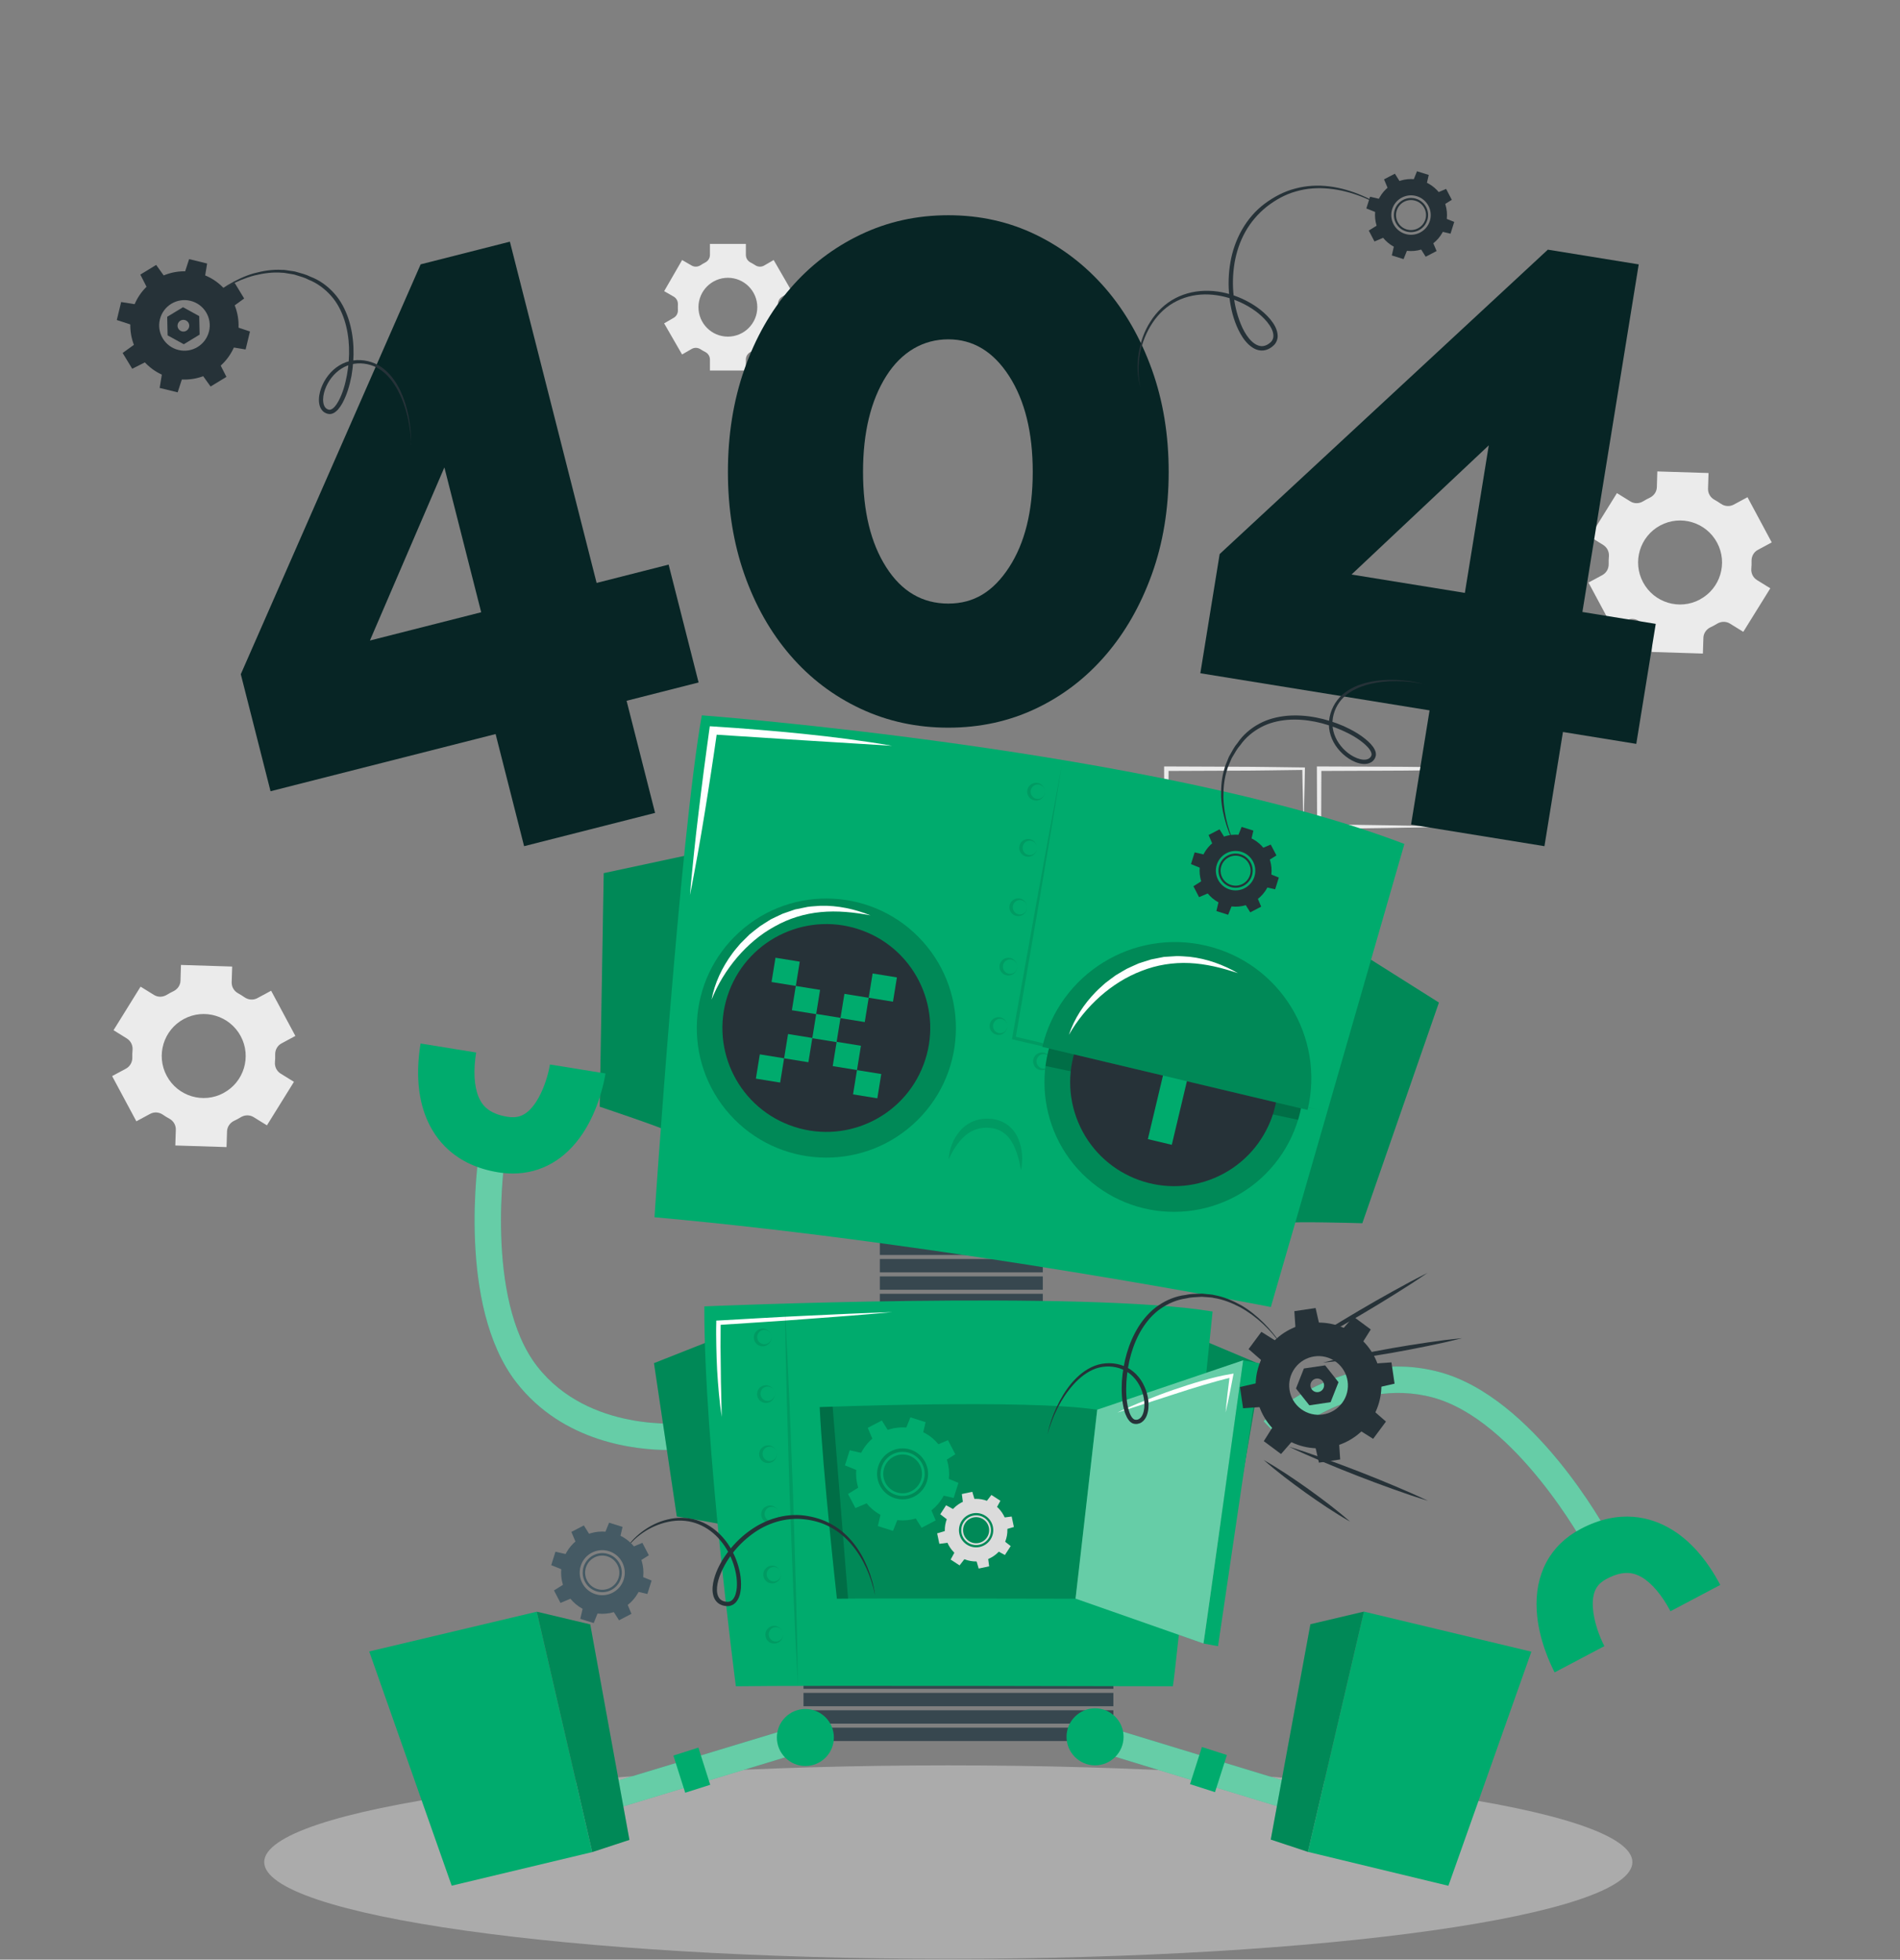 <?xml version="1.0" encoding="UTF-8"?> <svg xmlns="http://www.w3.org/2000/svg" width="414" height="427" viewBox="0 0 414 427" fill="none"><rect x="0" y="0" width="414" height="427" fill="#808080" stroke="none"/><g clip-path="url(#clip0_4294_352)"><path d="M317.321 180.14L302.491 180.42L294.981 180.53C292.471 180.58 289.951 180.57 287.431 180.59H286.991V180.14L286.941 167.51V167.01H287.441L302.391 167.07C307.371 167.07 312.361 167.18 317.341 167.23H317.621V167.5C317.601 169.64 317.531 171.77 317.491 173.88L317.351 180.14H317.321ZM317.321 180.14L317.181 173.76C317.131 171.66 317.071 169.57 317.051 167.5L317.321 167.77C312.341 167.82 307.351 167.93 302.371 167.93L287.421 167.99L287.921 167.49L287.871 180.12L287.421 179.67C289.891 179.69 292.351 179.67 294.821 179.72L302.251 179.83L317.311 180.11L317.321 180.14Z" fill="#EBEBEB"></path><path d="M300.642 196.069L285.812 196.349L278.302 196.459C275.792 196.509 273.272 196.499 270.752 196.519H270.312V196.069L270.262 183.439V182.939H270.762L285.712 182.999C290.692 182.999 295.682 183.109 300.662 183.159H300.942V183.429C300.922 185.569 300.852 187.699 300.812 189.809L300.672 196.069H300.642ZM300.642 196.069L300.502 189.689C300.452 187.589 300.392 185.499 300.372 183.429L300.642 183.699C295.662 183.749 290.672 183.859 285.692 183.859L270.742 183.919L271.242 183.419L271.192 196.049L270.742 195.599C273.212 195.619 275.672 195.599 278.142 195.659L285.572 195.769L300.632 196.049L300.642 196.069Z" fill="#EBEBEB"></path><path d="M284.032 180.14L269.202 180.42L261.692 180.53C259.182 180.58 256.662 180.57 254.142 180.59H253.702V180.14L253.652 167.51V167.01H254.152L269.102 167.07C274.082 167.07 279.072 167.18 284.052 167.23H284.332V167.5C284.312 169.64 284.242 171.77 284.202 173.88L284.062 180.14H284.032ZM284.032 180.14L283.892 173.76C283.842 171.66 283.782 169.57 283.762 167.5L284.032 167.77C279.052 167.82 274.062 167.93 269.082 167.93L254.132 167.99L254.632 167.49L254.582 180.12L254.132 179.67C256.602 179.69 259.062 179.67 261.532 179.72L268.962 179.83L284.022 180.11L284.032 180.14Z" fill="#EBEBEB"></path><path d="M379.851 137.681L385.741 128.191L382.831 126.391C381.981 125.861 381.511 124.891 381.601 123.891C381.651 123.341 381.671 122.781 381.651 122.221C381.631 121.221 382.151 120.281 383.041 119.811L386.051 118.191L380.771 108.341L377.761 109.961C376.881 110.431 375.811 110.351 374.991 109.781C374.531 109.461 374.061 109.171 373.571 108.901C372.691 108.421 372.141 107.501 372.171 106.491L372.281 103.071L361.121 102.721L361.021 106.151C360.991 107.161 360.371 108.031 359.461 108.461C359.211 108.581 358.971 108.701 358.731 108.831C358.491 108.961 358.251 109.101 358.021 109.241C357.161 109.761 356.101 109.791 355.251 109.261L352.321 107.451L346.431 116.941L349.341 118.751C350.191 119.281 350.661 120.251 350.571 121.251C350.521 121.801 350.501 122.361 350.521 122.911C350.541 123.911 350.021 124.841 349.131 125.321L346.121 126.941L351.401 136.791L354.411 135.171C355.291 134.701 356.361 134.781 357.181 135.351C357.641 135.671 358.111 135.961 358.601 136.221C359.481 136.701 360.031 137.621 360.001 138.631L359.891 142.061L371.051 142.411L371.161 138.981C371.191 137.981 371.811 137.111 372.711 136.681C372.961 136.561 373.201 136.441 373.451 136.311C373.691 136.181 373.931 136.041 374.161 135.901C375.021 135.381 376.091 135.351 376.951 135.881L379.861 137.681H379.851ZM370.401 130.631C365.951 133.021 360.411 131.351 358.021 126.891C355.631 122.441 357.301 116.891 361.751 114.501C366.201 112.111 371.751 113.791 374.141 118.241C376.531 122.691 374.851 128.241 370.401 130.621V130.631Z" fill="#EBEBEB"></path><path d="M58.16 245.22L64.05 235.73L61.14 233.93C60.29 233.4 59.82 232.43 59.91 231.43C59.96 230.88 59.98 230.32 59.96 229.76C59.94 228.76 60.46 227.82 61.35 227.35L64.36 225.73L59.08 215.88L56.07 217.5C55.19 217.97 54.12 217.89 53.3 217.32C52.84 217 52.37 216.71 51.88 216.44C51 215.96 50.45 215.04 50.48 214.03L50.59 210.61L39.43 210.26L39.33 213.69C39.3 214.7 38.68 215.57 37.77 216C37.52 216.12 37.28 216.24 37.04 216.37C36.8 216.5 36.56 216.64 36.33 216.78C35.47 217.3 34.41 217.33 33.56 216.8L30.63 214.99L24.74 224.48L27.65 226.29C28.5 226.82 28.97 227.79 28.88 228.79C28.83 229.34 28.81 229.9 28.83 230.45C28.85 231.45 28.33 232.38 27.44 232.86L24.43 234.48L29.71 244.33L32.72 242.71C33.6 242.24 34.67 242.32 35.49 242.89C35.95 243.21 36.42 243.5 36.91 243.76C37.79 244.24 38.34 245.16 38.31 246.17L38.2 249.6L49.36 249.95L49.47 246.52C49.5 245.52 50.12 244.65 51.02 244.22C51.27 244.1 51.51 243.98 51.76 243.85C52 243.72 52.24 243.58 52.47 243.44C53.33 242.92 54.4 242.89 55.26 243.42L58.17 245.22H58.16ZM48.71 238.17C44.26 240.56 38.72 238.89 36.33 234.43C33.94 229.98 35.61 224.43 40.06 222.04C44.51 219.65 50.06 221.33 52.45 225.78C54.84 230.23 53.16 235.78 48.71 238.16V238.17Z" fill="#EBEBEB"></path><path d="M172.491 63.44L168.581 56.66L166.511 57.86C165.901 58.21 165.151 58.18 164.561 57.79C164.231 57.58 163.901 57.38 163.551 57.2C162.921 56.88 162.521 56.25 162.521 55.55V53.15H154.691V55.55C154.691 56.25 154.291 56.88 153.661 57.2C153.311 57.38 152.971 57.57 152.651 57.79C152.061 58.17 151.311 58.21 150.701 57.86L148.631 56.66L144.721 63.44L146.801 64.64C147.411 64.99 147.751 65.66 147.711 66.37C147.711 66.56 147.701 66.75 147.701 66.95C147.701 67.15 147.701 67.33 147.711 67.53C147.751 68.23 147.411 68.9 146.801 69.25L144.711 70.46L148.621 77.24L150.701 76.04C151.311 75.69 152.061 75.72 152.651 76.11C152.971 76.32 153.311 76.52 153.661 76.69C154.291 77.01 154.691 77.64 154.691 78.34V80.74H162.521V78.34C162.521 77.64 162.921 77.01 163.551 76.69C163.901 76.51 164.231 76.32 164.561 76.11C165.151 75.72 165.901 75.69 166.511 76.04L168.591 77.24L172.501 70.46L170.421 69.26C169.811 68.91 169.481 68.24 169.511 67.54C169.511 67.35 169.521 67.15 169.521 66.96C169.521 66.77 169.521 66.58 169.511 66.38C169.471 65.68 169.811 65.01 170.421 64.65L172.501 63.45L172.491 63.44ZM165.011 66.94C165.011 70.48 162.141 73.35 158.601 73.35C155.061 73.35 152.191 70.48 152.191 66.94C152.191 63.4 155.061 60.53 158.601 60.53C162.141 60.53 165.011 63.4 165.011 66.94Z" fill="#EBEBEB"></path><path opacity="0.4" d="M206.63 426.83C288.954 426.83 355.69 417.392 355.69 405.75C355.69 394.108 288.954 384.67 206.63 384.67C124.307 384.67 57.57 394.108 57.57 405.75C57.57 417.392 124.307 426.83 206.63 426.83Z" fill="#EBEBEB"></path><path d="M114.199 184.38L107.989 159.95L58.949 172.41L52.469 146.91L91.659 57.6L111.099 52.66L129.999 127.02L145.689 123.03L152.219 148.71L136.529 152.7L142.739 177.13L114.209 184.38H114.199ZM80.599 139.57L104.849 133.41L96.829 101.85L80.599 139.58V139.57Z" fill="#072525"></path><path d="M254.649 102.82C254.649 110.92 253.419 118.37 250.969 125.17C248.509 131.98 245.139 137.87 240.849 142.83C236.559 147.8 231.499 151.66 225.669 154.42C219.839 157.18 213.489 158.56 206.629 158.56C199.769 158.56 193.379 157.18 187.499 154.42C181.609 151.66 176.519 147.8 172.229 142.83C167.939 137.86 164.589 131.97 162.199 125.17C159.809 118.36 158.609 110.91 158.609 102.82C158.609 94.73 159.809 87.27 162.199 80.47C164.589 73.66 167.929 67.77 172.229 62.81C176.519 57.84 181.609 53.95 187.499 51.13C193.389 48.31 199.759 46.9 206.629 46.9C213.499 46.9 219.849 48.31 225.669 51.13C231.489 53.95 236.549 57.85 240.849 62.81C245.139 67.78 248.519 73.67 250.969 80.47C253.419 87.28 254.649 94.73 254.649 102.82ZM225.029 102.82C225.029 94.24 223.309 87.27 219.879 81.94C216.439 76.6 212.029 73.94 206.629 73.94C201.229 73.94 196.479 76.61 193.109 81.94C189.739 87.28 188.049 94.24 188.049 102.82C188.049 111.4 189.729 118.34 193.109 123.61C196.479 128.89 200.989 131.52 206.629 131.52C212.269 131.52 216.439 128.88 219.879 123.61C223.309 118.34 225.029 111.41 225.029 102.82Z" fill="#072525"></path><path d="M307.467 179.67L311.497 154.79L261.547 146.7L265.757 120.73L337.267 54.4L357.067 57.61L344.797 133.35L360.777 135.94L356.537 162.09L340.557 159.5L336.527 184.38L307.467 179.67ZM294.487 125.19L319.187 129.19L324.397 97.04L294.487 125.19Z" fill="#072525"></path><path d="M227.221 270.549H191.711V273.459H227.221V270.549Z" fill="#37474F"></path><path d="M227.221 274.338H191.711V277.248H227.221V274.338Z" fill="#37474F"></path><path d="M227.221 278.129H191.711V281.039H227.221V278.129Z" fill="#37474F"></path><path d="M227.221 281.918H191.711V284.828H227.221V281.918Z" fill="#37474F"></path><path d="M227.221 285.709H191.711V288.619H227.221V285.709Z" fill="#37474F"></path><path d="M242.598 361.299H175.078V364.209H242.598V361.299Z" fill="#37474F"></path><path d="M242.598 365.088H175.078V367.998H242.598V365.088Z" fill="#37474F"></path><path d="M242.598 368.879H175.078V371.789H242.598V368.879Z" fill="#37474F"></path><path d="M242.598 372.668H175.078V375.578H242.598V372.668Z" fill="#37474F"></path><path d="M242.598 376.459H175.078V379.369H242.598V376.459Z" fill="#37474F"></path><path d="M145.46 246.499C145.49 246.109 130.68 241.149 130.68 241.149L131.55 190.259L151.19 186.049L145.45 246.499H145.46Z" fill="#00AB6D"></path><path opacity="0.2" d="M145.46 246.499C145.49 246.109 130.68 241.149 130.68 241.149L131.55 190.259L151.19 186.049L145.45 246.499H145.46Z" fill="black"></path><path d="M281.121 266.478C281.221 266.098 296.841 266.538 296.841 266.538L313.531 218.458L296.541 207.738L281.121 266.478Z" fill="#00AB6D"></path><path opacity="0.2" d="M281.121 266.478C281.221 266.098 296.841 266.538 296.841 266.538L313.531 218.458L296.541 207.738L281.121 266.478Z" fill="black"></path><path d="M142.609 265.239C142.609 265.239 148.099 182.939 152.919 155.869C152.919 155.869 252.339 163.389 306.009 183.899C306.009 183.899 278.339 280.029 276.909 284.799C276.909 284.799 206.899 271.009 142.619 265.239H142.609Z" fill="#00AB6D"></path><path opacity="0.1" d="M231.35 166.86C229.73 176.77 228.1 186.68 226.41 196.57L221.29 226.25L221.01 225.83L254.32 233.74L270.96 237.77L287.58 241.88L270.87 238.14L254.18 234.32L220.84 226.53L220.5 226.45L220.56 226.11L225.87 196.46C227.65 186.58 229.49 176.71 231.35 166.84V166.86Z" fill="black"></path><path opacity="0.1" d="M227.69 172.509C227.71 173.419 226.98 174.349 225.94 174.439C225.44 174.489 224.89 174.329 224.48 173.969C224.07 173.609 223.82 173.059 223.82 172.509C223.82 171.949 224.07 171.399 224.48 171.049C224.89 170.689 225.44 170.529 225.94 170.579C226.98 170.669 227.7 171.609 227.69 172.509ZM227.69 172.509C227.69 172.049 227.48 171.599 227.14 171.309C226.8 171.019 226.35 170.899 225.94 170.949C225.1 171.049 224.56 171.799 224.57 172.509C224.56 173.219 225.1 173.969 225.94 174.069C226.35 174.119 226.8 173.999 227.14 173.709C227.48 173.419 227.68 172.969 227.69 172.509Z" fill="black"></path><path opacity="0.1" d="M225.948 184.749C225.968 185.659 225.238 186.589 224.198 186.679C223.698 186.729 223.148 186.569 222.738 186.209C222.328 185.849 222.078 185.299 222.078 184.749C222.078 184.189 222.328 183.639 222.738 183.289C223.148 182.929 223.698 182.769 224.198 182.819C225.238 182.909 225.958 183.849 225.948 184.749ZM225.948 184.749C225.948 184.289 225.738 183.839 225.398 183.549C225.058 183.259 224.608 183.139 224.198 183.189C223.358 183.289 222.818 184.039 222.828 184.749C222.818 185.459 223.358 186.209 224.198 186.309C224.608 186.359 225.058 186.239 225.398 185.949C225.738 185.659 225.938 185.209 225.948 184.749Z" fill="black"></path><path opacity="0.1" d="M223.8 197.689C223.82 198.599 223.09 199.529 222.05 199.619C221.55 199.669 221 199.509 220.59 199.149C220.18 198.789 219.93 198.239 219.93 197.689C219.93 197.139 220.18 196.579 220.59 196.229C221 195.869 221.55 195.709 222.05 195.759C223.09 195.849 223.81 196.789 223.8 197.689ZM223.8 197.689C223.8 197.229 223.59 196.779 223.25 196.489C222.91 196.199 222.46 196.079 222.05 196.129C221.21 196.229 220.67 196.979 220.68 197.689C220.67 198.399 221.21 199.149 222.05 199.249C222.46 199.299 222.91 199.179 223.25 198.889C223.59 198.599 223.79 198.149 223.8 197.689Z" fill="black"></path><path opacity="0.1" d="M221.647 210.63C221.667 211.54 220.937 212.47 219.897 212.56C219.397 212.61 218.847 212.45 218.437 212.09C218.027 211.73 217.777 211.18 217.777 210.63C217.777 210.07 218.027 209.52 218.437 209.17C218.847 208.81 219.397 208.65 219.897 208.7C220.937 208.79 221.657 209.73 221.647 210.63ZM221.647 210.63C221.647 210.17 221.437 209.72 221.097 209.43C220.757 209.14 220.307 209.02 219.897 209.07C219.057 209.17 218.517 209.92 218.527 210.63C218.517 211.34 219.057 212.09 219.897 212.19C220.307 212.24 220.757 212.12 221.097 211.83C221.437 211.54 221.637 211.09 221.647 210.63Z" fill="black"></path><path opacity="0.1" d="M228.968 231.269C228.988 232.179 228.258 233.109 227.218 233.199C226.718 233.249 226.168 233.089 225.758 232.729C225.348 232.369 225.098 231.819 225.098 231.269C225.098 230.709 225.348 230.159 225.758 229.809C226.168 229.449 226.718 229.289 227.218 229.339C228.258 229.429 228.978 230.369 228.968 231.269ZM228.968 231.269C228.968 230.809 228.758 230.359 228.418 230.069C228.078 229.779 227.628 229.659 227.218 229.709C226.378 229.809 225.838 230.559 225.848 231.269C225.838 231.979 226.378 232.729 227.218 232.829C227.628 232.879 228.078 232.759 228.418 232.469C228.758 232.179 228.958 231.729 228.968 231.269Z" fill="black"></path><path opacity="0.1" d="M241.19 234.249C241.21 235.159 240.48 236.089 239.44 236.179C238.94 236.229 238.39 236.069 237.98 235.709C237.57 235.349 237.32 234.799 237.32 234.249C237.32 233.689 237.57 233.139 237.98 232.789C238.39 232.429 238.94 232.269 239.44 232.319C240.48 232.409 241.2 233.349 241.19 234.249ZM241.19 234.249C241.19 233.789 240.98 233.339 240.64 233.049C240.3 232.759 239.85 232.639 239.44 232.689C238.6 232.789 238.06 233.539 238.07 234.249C238.06 234.959 238.6 235.709 239.44 235.809C239.85 235.859 240.3 235.739 240.64 235.449C240.98 235.159 241.18 234.709 241.19 234.249Z" fill="black"></path><path opacity="0.1" d="M253.397 237.23C253.417 238.14 252.687 239.07 251.647 239.16C251.147 239.21 250.597 239.05 250.187 238.69C249.777 238.33 249.527 237.78 249.527 237.23C249.527 236.67 249.777 236.12 250.187 235.77C250.597 235.41 251.147 235.25 251.647 235.3C252.687 235.39 253.407 236.33 253.397 237.23ZM253.397 237.23C253.397 236.77 253.187 236.32 252.847 236.03C252.507 235.74 252.057 235.62 251.647 235.67C250.807 235.77 250.267 236.52 250.277 237.23C250.267 237.94 250.807 238.69 251.647 238.79C252.057 238.84 252.507 238.72 252.847 238.43C253.187 238.14 253.387 237.69 253.397 237.23Z" fill="black"></path><path opacity="0.1" d="M265.608 240.201C265.628 241.111 264.898 242.041 263.858 242.131C263.358 242.181 262.808 242.021 262.398 241.661C261.988 241.301 261.738 240.751 261.738 240.201C261.738 239.641 261.988 239.091 262.398 238.741C262.808 238.381 263.358 238.221 263.858 238.271C264.898 238.361 265.618 239.301 265.608 240.201ZM265.608 240.201C265.608 239.741 265.398 239.291 265.058 239.001C264.718 238.711 264.268 238.591 263.858 238.641C263.018 238.741 262.478 239.491 262.488 240.201C262.478 240.911 263.018 241.661 263.858 241.761C264.268 241.811 264.718 241.691 265.058 241.401C265.398 241.111 265.598 240.661 265.608 240.201Z" fill="black"></path><path opacity="0.1" d="M277.82 243.32C277.77 244.23 276.97 245.1 275.93 245.11C275.42 245.11 274.89 244.92 274.51 244.53C274.13 244.14 273.93 243.58 273.97 243.02C274.02 242.47 274.3 241.94 274.74 241.61C275.18 241.28 275.74 241.17 276.24 241.25C277.27 241.42 277.92 242.41 277.83 243.31L277.82 243.32ZM277.82 243.32C277.85 242.86 277.68 242.4 277.37 242.08C277.05 241.77 276.61 241.61 276.2 241.63C275.36 241.66 274.76 242.37 274.71 243.08C274.64 243.78 275.13 244.58 275.96 244.74C276.36 244.82 276.82 244.74 277.18 244.47C277.54 244.21 277.78 243.77 277.82 243.32Z" fill="black"></path><path opacity="0.1" d="M219.499 223.57C219.519 224.48 218.789 225.41 217.749 225.5C217.249 225.55 216.699 225.39 216.289 225.03C215.879 224.67 215.629 224.12 215.629 223.57C215.629 223.01 215.879 222.46 216.289 222.11C216.699 221.75 217.249 221.59 217.749 221.64C218.789 221.73 219.509 222.67 219.499 223.57ZM219.499 223.57C219.499 223.11 219.289 222.66 218.949 222.37C218.609 222.08 218.159 221.96 217.749 222.01C216.909 222.11 216.369 222.86 216.379 223.57C216.369 224.28 216.909 225.03 217.749 225.13C218.159 225.18 218.609 225.06 218.949 224.77C219.289 224.48 219.489 224.03 219.499 223.57Z" fill="black"></path><path opacity="0.2" d="M198.933 245.008C210.527 234.584 211.475 216.734 201.051 205.141C190.626 193.547 172.777 192.599 161.184 203.024C149.59 213.448 148.642 231.297 159.066 242.891C169.491 254.484 187.34 255.432 198.933 245.008Z" fill="black"></path><path d="M201.226 232.011C205.651 220.317 199.759 207.249 188.065 202.823C176.371 198.398 163.303 204.29 158.877 215.984C154.451 227.678 160.343 240.746 172.038 245.172C183.732 249.598 196.8 243.706 201.226 232.011Z" fill="#263238"></path><path d="M178.693 215.695L173.402 214.838L172.545 220.129L177.836 220.986L178.693 215.695Z" fill="#00AB6D"></path><path d="M174.264 209.546L168.973 208.689L168.116 213.981L173.407 214.837L174.264 209.546Z" fill="#00AB6D"></path><path d="M195.432 212.976L190.141 212.119L189.284 217.41L194.575 218.267L195.432 212.976Z" fill="#00AB6D"></path><path d="M170.85 230.601L165.559 229.744L164.702 235.035L169.993 235.892L170.85 230.601Z" fill="#00AB6D"></path><path d="M192.022 234.031L186.73 233.174L185.874 238.465L191.165 239.322L192.022 234.031Z" fill="#00AB6D"></path><path d="M177.002 226.171L171.711 225.314L170.854 230.606L176.145 231.462L177.002 226.171Z" fill="#00AB6D"></path><path d="M183.143 221.789L177.852 220.932L176.995 226.223L182.286 227.08L183.143 221.789Z" fill="#00AB6D"></path><path d="M189.283 217.418L183.992 216.561L183.135 221.852L188.426 222.709L189.283 217.418Z" fill="#00AB6D"></path><path d="M187.592 227.871L182.301 227.014L181.444 232.305L186.735 233.162L187.592 227.871Z" fill="#00AB6D"></path><path d="M277.65 253.721C287.531 241.661 285.765 223.874 273.706 213.993C261.646 204.112 243.859 205.878 233.978 217.937C224.096 229.997 225.862 247.784 237.922 257.665C249.982 267.547 267.769 265.781 277.65 253.721Z" fill="#00AB6D"></path><path opacity="0.2" d="M277.65 253.721C287.531 241.661 285.765 223.874 273.706 213.993C261.646 204.112 243.859 205.878 233.978 217.937C224.096 229.997 225.862 247.784 237.922 257.665C249.982 267.547 267.769 265.781 277.65 253.721Z" fill="black"></path><path opacity="0.2" d="M283.286 242.379C283.156 242.939 283.006 243.469 282.846 244.009L227.816 232.269C227.946 231.289 228.126 230.309 228.356 229.309C231.956 214.139 247.176 204.769 262.356 208.369C277.526 211.969 286.896 227.189 283.296 242.369L283.286 242.379Z" fill="black"></path><path d="M264.556 256.711C276.092 251.89 281.537 238.629 276.715 227.092C271.894 215.555 258.633 210.111 247.096 214.932C235.56 219.754 230.115 233.015 234.937 244.551C239.758 256.088 253.019 261.532 264.556 256.711Z" fill="#263238"></path><path d="M261.5 223.486L256.285 222.246L250.113 248.213L255.328 249.452L261.5 223.486Z" fill="#00AB6D"></path><path d="M284.917 241.85L227.117 228.11C230.907 212.15 246.927 202.29 262.887 206.08C278.847 209.87 288.717 225.88 284.917 241.84V241.85Z" fill="#00AB6D"></path><path opacity="0.2" d="M284.917 241.85L227.117 228.11C230.907 212.15 246.927 202.29 262.887 206.08C278.847 209.87 288.717 225.88 284.917 241.84V241.85Z" fill="black"></path><path opacity="0.1" d="M206.699 252.63C206.849 250.37 207.679 248.08 209.309 246.27C210.119 245.36 211.189 244.64 212.379 244.21C213.569 243.77 214.859 243.69 216.079 243.8C217.319 243.95 218.589 244.38 219.629 245.17C220.649 245.97 221.419 247.01 221.879 248.14C222.819 250.38 222.929 252.77 222.469 254.99C222.089 252.77 221.519 250.62 220.479 248.85C219.449 247.07 217.809 245.96 215.869 245.79C213.879 245.54 211.949 246.08 210.389 247.39C208.829 248.71 207.639 250.59 206.709 252.63H206.699Z" fill="black"></path><path d="M150.34 195.05C150.57 192.03 150.91 189.03 151.2 186.02C151.52 183.02 151.85 180.01 152.22 177.02C152.57 174.02 152.96 171.03 153.34 168.03C153.72 165.03 154.15 162.05 154.55 159.05L154.66 158.25L155.47 158.3C161.98 158.71 168.48 159.24 174.97 159.9C178.22 160.23 181.46 160.61 184.69 161.03C187.92 161.49 191.16 161.92 194.37 162.51L174.85 161.3L155.35 160.04L156.27 159.29C155.83 162.28 155.42 165.27 154.95 168.25C154.49 171.23 154.03 174.22 153.54 177.2C153.06 180.18 152.55 183.16 152.02 186.13C151.46 189.1 150.95 192.08 150.34 195.04V195.05Z" fill="white"></path><path d="M155.041 217.86C155.701 214.23 157.341 210.78 159.561 207.77C160.111 207.01 160.741 206.31 161.341 205.59C161.991 204.92 162.671 204.26 163.341 203.6C164.071 203.01 164.811 202.42 165.561 201.85C166.361 201.34 167.141 200.82 167.951 200.33C168.801 199.92 169.651 199.5 170.511 199.11L173.191 198.18L175.971 197.61C176.901 197.47 177.851 197.45 178.781 197.37C182.541 197.27 186.251 198.08 189.651 199.45C186.031 198.77 182.421 198.4 178.871 198.74C175.321 199.07 171.881 200.13 168.801 201.87C165.691 203.56 162.951 205.9 160.621 208.62C158.311 211.35 156.391 214.44 155.031 217.86H155.041Z" fill="white"></path><path d="M232.91 225.49C234.06 221.99 236.17 218.79 238.78 216.12C239.43 215.45 240.15 214.84 240.84 214.21C241.58 213.63 242.34 213.08 243.1 212.52C243.91 212.03 244.72 211.55 245.54 211.09C246.4 210.7 247.25 210.29 248.12 209.92C249.02 209.63 249.92 209.33 250.83 209.06L253.61 208.51L256.44 208.33C257.38 208.33 258.32 208.43 259.26 208.49C263 208.91 266.56 210.22 269.74 212.05C266.25 210.88 262.73 210.01 259.16 209.85C255.6 209.69 252.04 210.26 248.75 211.56C245.44 212.81 242.39 214.75 239.72 217.11C237.05 219.49 234.73 222.29 232.91 225.49Z" fill="white"></path><path d="M145.771 315.959C138.541 315.959 122.711 314.329 112.521 301.239C99.491 284.479 104.201 252.329 104.401 250.959L110.061 251.819C110.011 252.129 105.521 282.909 117.041 297.719C128.301 312.199 148.731 310.119 148.941 310.099L149.581 315.789C149.361 315.819 147.961 315.959 145.771 315.959Z" fill="#00AB6D"></path><path opacity="0.4" d="M145.771 315.959C138.541 315.959 122.711 314.329 112.521 301.239C99.491 284.479 104.201 252.329 104.401 250.959L110.061 251.819C110.011 252.129 105.521 282.909 117.041 297.719C128.301 312.199 148.731 310.119 148.941 310.099L149.581 315.789C149.361 315.819 147.961 315.959 145.771 315.959Z" fill="white"></path><path d="M111.72 255.709C110.69 255.709 109.63 255.619 108.56 255.449C99.01 253.899 94.79 248.189 92.92 243.669C91.05 239.139 90.62 233.659 91.64 227.379L103.75 229.339C103.12 233.229 103.3 236.649 104.27 238.989C104.96 240.649 106.29 242.649 110.53 243.339C112.47 243.649 114.56 243.489 116.76 240.179C118.45 237.629 119.47 234.149 119.83 231.949L131.94 233.909C131.66 235.639 130.47 241.699 126.99 246.959C123.2 252.679 117.86 255.709 111.74 255.709H111.72Z" fill="#00AB6D"></path><path d="M157.73 332.339C157.71 332.079 147.47 330.439 147.47 330.439L142.5 297.029L154.9 292.129L157.73 332.329V332.339Z" fill="#00AB6D"></path><path opacity="0.2" d="M157.73 332.339C157.71 332.079 147.47 330.439 147.47 330.439L142.5 297.029L154.9 292.129L157.73 332.329V332.339Z" fill="black"></path><path d="M258.922 332.4C258.952 332.14 269.222 330.73 269.222 330.73L274.932 297.44L262.642 292.27L258.922 332.4Z" fill="#00AB6D"></path><path opacity="0.2" d="M258.922 332.4C258.952 332.14 269.222 330.73 269.222 330.73L274.932 297.44L262.642 292.27L258.922 332.4Z" fill="black"></path><path d="M153.47 284.659C153.47 284.659 236.26 281.119 264.22 285.779C264.22 285.779 256.01 365.889 255.56 367.439C255.56 367.439 173.21 367.219 160.34 367.439C160.34 367.439 153.36 314.169 153.47 284.659Z" fill="#00AB6D"></path><path opacity="0.2" d="M178.609 306.609C178.609 306.609 223.799 304.829 239.069 307.179C239.069 307.179 234.589 347.569 234.339 348.359C234.339 348.359 189.379 348.249 182.359 348.359C182.359 348.359 179.269 320.709 178.609 306.619V306.609Z" fill="black"></path><path opacity="0.2" d="M184.789 348.338C183.759 348.338 182.929 348.348 182.359 348.358C182.359 348.358 179.279 320.708 178.609 306.608C178.609 306.608 179.639 306.568 181.429 306.508L184.789 348.338Z" fill="black"></path><path d="M198.12 316.577C195.59 315.777 192.89 317.187 192.09 319.717C191.29 322.257 192.7 324.947 195.23 325.747C197.76 326.547 200.46 325.137 201.25 322.607C202.05 320.077 200.64 317.377 198.11 316.577H198.12ZM200.7 322.427C200 324.657 197.63 325.887 195.41 325.187C193.19 324.487 191.95 322.117 192.65 319.887C193.35 317.667 195.72 316.427 197.95 317.127C200.17 317.827 201.4 320.197 200.7 322.417V322.427ZM198.12 316.577C195.59 315.777 192.89 317.187 192.09 319.717C191.29 322.257 192.7 324.947 195.23 325.747C197.76 326.547 200.46 325.137 201.25 322.607C202.05 320.077 200.64 317.377 198.11 316.577H198.12ZM200.7 322.427C200 324.657 197.63 325.887 195.41 325.187C193.19 324.487 191.95 322.117 192.65 319.887C193.35 317.667 195.72 316.427 197.95 317.127C200.17 317.827 201.4 320.197 200.7 322.417V322.427ZM198.12 316.577C195.59 315.777 192.89 317.187 192.09 319.717C191.29 322.257 192.7 324.947 195.23 325.747C197.76 326.547 200.46 325.137 201.25 322.607C202.05 320.077 200.64 317.377 198.11 316.577H198.12ZM200.7 322.427C200 324.657 197.63 325.887 195.41 325.187C193.19 324.487 191.95 322.117 192.65 319.887C193.35 317.667 195.72 316.427 197.95 317.127C200.17 317.827 201.4 320.197 200.7 322.417V322.427ZM199.72 311.497C194.38 309.817 188.69 312.787 187.01 318.117C185.33 323.457 188.29 329.147 193.63 330.827C198.96 332.507 204.65 329.547 206.34 324.207C208.02 318.877 205.06 313.177 199.73 311.497H199.72ZM201.97 322.827C201.05 325.747 197.93 327.377 195 326.457C192.08 325.537 190.45 322.417 191.37 319.487C192.29 316.567 195.42 314.937 198.34 315.857C201.26 316.777 202.89 319.897 201.97 322.817V322.827ZM201.26 322.607C202.06 320.077 200.65 317.377 198.12 316.577C195.59 315.777 192.89 317.187 192.09 319.717C191.29 322.257 192.7 324.947 195.23 325.747C197.76 326.547 200.46 325.137 201.25 322.607H201.26ZM200.7 322.427C200 324.657 197.63 325.887 195.41 325.187C193.19 324.487 191.95 322.117 192.65 319.887C193.35 317.667 195.72 316.427 197.95 317.127C200.17 317.827 201.4 320.197 200.7 322.417V322.427ZM198.12 316.577C195.59 315.777 192.89 317.187 192.09 319.717C191.29 322.257 192.7 324.947 195.23 325.747C197.76 326.547 200.46 325.137 201.25 322.607C202.05 320.077 200.64 317.377 198.11 316.577H198.12ZM200.7 322.427C200 324.657 197.63 325.887 195.41 325.187C193.19 324.487 191.95 322.117 192.65 319.887C193.35 317.667 195.72 316.427 197.95 317.127C200.17 317.827 201.4 320.197 200.7 322.417V322.427ZM198.12 316.577C195.59 315.777 192.89 317.187 192.09 319.717C191.29 322.257 192.7 324.947 195.23 325.747C197.76 326.547 200.46 325.137 201.25 322.607C202.05 320.077 200.64 317.377 198.11 316.577H198.12ZM200.7 322.427C200 324.657 197.63 325.887 195.41 325.187C193.19 324.487 191.95 322.117 192.65 319.887C193.35 317.667 195.72 316.427 197.95 317.127C200.17 317.827 201.4 320.197 200.7 322.417V322.427Z" fill="#00AB6D"></path><path d="M195.611 331.008L191.901 329.838L191.281 332.528L194.581 333.578L195.611 331.008Z" fill="#00AB6D"></path><path d="M188.939 327.528L187.139 324.078L184.789 325.538L186.389 328.608L188.939 327.528Z" fill="#00AB6D"></path><path d="M186.679 320.348L187.849 316.628L185.149 316.008L184.109 319.308L186.679 320.348Z" fill="#00AB6D"></path><path d="M190.16 313.667L193.61 311.867L192.15 309.527L189.07 311.127L190.16 313.667Z" fill="#00AB6D"></path><path d="M197.34 311.408L201.05 312.578L201.68 309.888L198.37 308.838L197.34 311.408Z" fill="#00AB6D"></path><path d="M204.02 314.889L205.82 318.349L208.16 316.879L206.56 313.809L204.02 314.889Z" fill="#00AB6D"></path><path d="M206.279 322.068L205.109 325.788L207.799 326.408L208.839 323.108L206.279 322.068Z" fill="#00AB6D"></path><path d="M202.8 328.748L199.34 330.548L200.81 332.898L203.88 331.298L202.8 328.748Z" fill="#00AB6D"></path><path d="M214.46 330.719C212.96 329.739 210.96 330.169 209.98 331.669C209 333.169 209.43 335.169 210.93 336.149C212.43 337.129 214.43 336.699 215.41 335.199C216.38 333.699 215.96 331.699 214.47 330.719H214.46ZM215.07 334.979C214.21 336.299 212.45 336.669 211.14 335.809C209.82 334.949 209.45 333.189 210.31 331.879C211.17 330.559 212.93 330.189 214.24 331.049C215.55 331.909 215.93 333.659 215.07 334.979ZM214.46 330.719C212.96 329.739 210.96 330.169 209.98 331.669C209 333.169 209.43 335.169 210.93 336.149C212.43 337.129 214.43 336.699 215.41 335.199C216.38 333.699 215.96 331.699 214.47 330.719H214.46ZM215.07 334.979C214.21 336.299 212.45 336.669 211.14 335.809C209.82 334.949 209.45 333.189 210.31 331.879C211.17 330.559 212.93 330.189 214.24 331.049C215.55 331.909 215.93 333.659 215.07 334.979ZM214.46 330.719C212.96 329.739 210.96 330.169 209.98 331.669C209 333.169 209.43 335.169 210.93 336.149C212.43 337.129 214.43 336.699 215.41 335.199C216.38 333.699 215.96 331.699 214.47 330.719H214.46ZM215.07 334.979C214.21 336.299 212.45 336.669 211.14 335.809C209.82 334.949 209.45 333.189 210.31 331.879C211.17 330.559 212.93 330.189 214.24 331.049C215.55 331.909 215.93 333.659 215.07 334.979ZM216.41 327.709C213.25 325.649 209.03 326.549 206.97 329.699C204.92 332.859 205.81 337.079 208.96 339.139C212.12 341.189 216.34 340.299 218.4 337.139C220.46 333.989 219.56 329.759 216.41 327.699V327.709ZM215.82 335.469C214.69 337.199 212.37 337.689 210.65 336.559C208.92 335.439 208.43 333.109 209.56 331.389C210.69 329.659 213.01 329.169 214.73 330.299C216.46 331.419 216.95 333.739 215.82 335.469ZM215.4 335.199C216.37 333.699 215.95 331.699 214.46 330.719C212.96 329.739 210.96 330.169 209.98 331.669C209 333.169 209.43 335.169 210.93 336.149C212.43 337.129 214.43 336.699 215.41 335.199H215.4ZM215.07 334.979C214.21 336.299 212.45 336.669 211.14 335.809C209.82 334.949 209.45 333.189 210.31 331.879C211.17 330.559 212.93 330.189 214.24 331.049C215.55 331.909 215.93 333.659 215.07 334.979ZM214.46 330.719C212.96 329.739 210.96 330.169 209.98 331.669C209 333.169 209.43 335.169 210.93 336.149C212.43 337.129 214.43 336.699 215.41 335.199C216.38 333.699 215.96 331.699 214.47 330.719H214.46ZM215.07 334.979C214.21 336.299 212.45 336.669 211.14 335.809C209.82 334.949 209.45 333.189 210.31 331.879C211.17 330.559 212.93 330.189 214.24 331.049C215.55 331.909 215.93 333.659 215.07 334.979ZM214.46 330.719C212.96 329.739 210.96 330.169 209.98 331.669C209 333.169 209.43 335.169 210.93 336.149C212.43 337.129 214.43 336.699 215.41 335.199C216.38 333.699 215.96 331.699 214.47 330.719H214.46ZM215.07 334.979C214.21 336.299 212.45 336.669 211.14 335.809C209.82 334.949 209.45 333.189 210.31 331.879C211.17 330.559 212.93 330.189 214.24 331.049C215.55 331.909 215.93 333.659 215.07 334.979Z" fill="#DBDBDB"></path><path d="M210.231 339.619L208.031 338.189L207.141 339.829L209.091 341.099L210.231 339.619Z" fill="#DBDBDB"></path><path d="M206.519 336.158L205.979 333.588L204.199 334.118L204.679 336.398L206.519 336.158Z" fill="#DBDBDB"></path><path d="M206.359 331.088L207.789 328.888L206.149 327.998L204.879 329.958L206.359 331.088Z" fill="#DBDBDB"></path><path d="M209.818 327.389L212.388 326.849L211.858 325.059L209.578 325.549L209.818 327.389Z" fill="#DBDBDB"></path><path d="M214.891 327.218L217.091 328.658L217.981 327.018L216.021 325.748L214.891 327.218Z" fill="#DBDBDB"></path><path d="M218.59 330.689L219.13 333.249L220.92 332.729L220.44 330.449L218.59 330.689Z" fill="#DBDBDB"></path><path d="M218.758 335.758L217.328 337.948L218.958 338.838L220.228 336.888L218.758 335.758Z" fill="#DBDBDB"></path><path d="M215.29 339.459L212.73 339.999L213.25 341.789L215.53 341.299L215.29 339.459Z" fill="#DBDBDB"></path><path d="M262.223 358.118L265.403 358.708L274.503 297.078L270.883 296.418L262.223 358.118Z" fill="#00AB6D"></path><path d="M234.352 348.348L239.082 307.168L270.882 296.408C270.882 296.408 262.222 358.778 262.222 358.108L234.352 348.338V348.348Z" fill="#00AB6D"></path><path opacity="0.4" d="M234.352 348.348L239.082 307.168L270.882 296.408C270.882 296.408 262.222 358.778 262.222 358.108L234.352 348.338V348.348Z" fill="white"></path><path d="M157.27 308.838C156.75 305.428 156.47 301.988 156.26 298.548C156.16 296.828 156.12 295.098 156.08 293.378C156.05 291.658 156.02 289.928 156.07 288.208V287.758L156.52 287.738C162.84 287.398 169.15 286.988 175.47 286.708C181.79 286.398 188.11 286.108 194.43 285.918C188.13 286.488 181.82 286.978 175.51 287.428C169.2 287.918 162.89 288.278 156.58 288.708L157.03 288.228L157 293.378L157.06 298.528C157.06 300.248 157.1 301.968 157.15 303.688L157.26 308.848L157.27 308.838Z" fill="white"></path><path d="M243.512 307.779C245.482 306.839 247.482 305.969 249.512 305.169C251.532 304.349 253.572 303.569 255.632 302.859C257.692 302.159 259.762 301.469 261.872 300.879C263.972 300.289 266.092 299.739 268.262 299.389L268.792 299.299L268.692 299.809C268.192 302.479 267.672 305.139 267.052 307.789C267.282 305.079 267.612 302.389 267.962 299.699L268.402 300.119C266.302 300.619 264.222 301.209 262.142 301.819C260.062 302.439 257.992 303.089 255.932 303.769L243.512 307.789V307.779Z" fill="white"></path><path opacity="0.1" d="M171.027 284.828L171.557 295.128L172.017 305.428L172.817 326.038L173.437 346.648L173.687 356.958L173.857 367.268L173.317 356.968L172.857 346.668L172.067 326.058L171.447 305.448L171.197 295.138L171.027 284.828Z" fill="black"></path><path opacity="0.1" d="M168.078 291.039C168.278 291.929 167.748 292.979 166.748 293.279C166.268 293.429 165.698 293.379 165.218 293.109C164.748 292.839 164.398 292.349 164.288 291.809C164.178 291.269 164.308 290.679 164.638 290.249C164.968 289.819 165.478 289.549 165.978 289.499C167.018 289.379 167.908 290.159 168.068 291.049L168.078 291.039ZM168.078 291.039C167.988 290.589 167.698 290.189 167.308 289.969C166.918 289.749 166.448 289.729 166.068 289.849C165.268 290.109 164.878 290.959 165.028 291.649C165.158 292.349 165.838 292.979 166.678 292.909C167.088 292.879 167.508 292.669 167.778 292.319C168.058 291.969 168.168 291.489 168.078 291.039Z" fill="black"></path><path opacity="0.1" d="M168.789 303.388C168.989 304.278 168.459 305.328 167.459 305.628C166.979 305.778 166.409 305.728 165.929 305.458C165.459 305.188 165.109 304.698 164.999 304.158C164.889 303.618 165.019 303.028 165.349 302.598C165.679 302.168 166.189 301.898 166.689 301.848C167.729 301.728 168.619 302.508 168.779 303.398L168.789 303.388ZM168.789 303.388C168.699 302.938 168.409 302.538 168.019 302.318C167.629 302.098 167.159 302.078 166.779 302.198C165.979 302.458 165.589 303.308 165.739 303.998C165.869 304.698 166.549 305.328 167.389 305.258C167.799 305.228 168.219 305.018 168.489 304.668C168.769 304.318 168.879 303.838 168.789 303.388Z" fill="black"></path><path opacity="0.1" d="M169.238 316.488C169.438 317.378 168.908 318.428 167.908 318.728C167.428 318.878 166.858 318.828 166.378 318.558C165.908 318.288 165.558 317.798 165.448 317.258C165.338 316.718 165.468 316.128 165.808 315.698C166.138 315.268 166.648 314.998 167.148 314.948C168.188 314.828 169.078 315.608 169.238 316.498V316.488ZM169.238 316.488C169.148 316.038 168.858 315.638 168.468 315.418C168.078 315.198 167.608 315.178 167.228 315.298C166.428 315.558 166.038 316.408 166.188 317.098C166.318 317.798 166.998 318.428 167.838 318.358C168.248 318.328 168.668 318.118 168.938 317.768C169.218 317.418 169.328 316.938 169.238 316.488Z" fill="black"></path><path opacity="0.1" d="M169.688 329.599C169.888 330.489 169.358 331.539 168.358 331.839C167.878 331.989 167.308 331.939 166.828 331.669C166.358 331.399 166.008 330.909 165.898 330.369C165.788 329.829 165.918 329.239 166.248 328.809C166.578 328.379 167.088 328.109 167.588 328.059C168.628 327.939 169.518 328.719 169.678 329.609L169.688 329.599ZM169.688 329.599C169.598 329.149 169.308 328.749 168.918 328.529C168.528 328.309 168.058 328.289 167.678 328.409C166.878 328.669 166.488 329.519 166.638 330.209C166.768 330.909 167.448 331.539 168.288 331.469C168.698 331.439 169.118 331.229 169.388 330.879C169.668 330.529 169.778 330.049 169.688 329.599Z" fill="black"></path><path opacity="0.1" d="M170.137 342.708C170.337 343.598 169.807 344.648 168.807 344.948C168.327 345.098 167.757 345.048 167.277 344.778C166.807 344.508 166.457 344.018 166.347 343.478C166.237 342.938 166.367 342.348 166.697 341.918C167.027 341.488 167.537 341.218 168.037 341.168C169.077 341.048 169.967 341.828 170.127 342.718L170.137 342.708ZM170.137 342.708C170.047 342.258 169.757 341.858 169.367 341.638C168.977 341.418 168.507 341.398 168.127 341.518C167.327 341.778 166.937 342.628 167.087 343.318C167.217 344.018 167.897 344.648 168.737 344.578C169.147 344.548 169.567 344.338 169.837 343.988C170.117 343.638 170.227 343.158 170.137 342.708Z" fill="black"></path><path opacity="0.1" d="M170.59 355.818C170.79 356.708 170.26 357.758 169.26 358.058C168.78 358.208 168.21 358.158 167.73 357.888C167.26 357.618 166.91 357.128 166.8 356.588C166.69 356.048 166.82 355.458 167.15 355.028C167.48 354.598 167.99 354.328 168.49 354.278C169.53 354.158 170.42 354.938 170.58 355.828L170.59 355.818ZM170.59 355.818C170.5 355.368 170.21 354.968 169.82 354.748C169.43 354.528 168.96 354.508 168.58 354.628C167.78 354.888 167.39 355.738 167.54 356.428C167.67 357.128 168.35 357.758 169.19 357.688C169.6 357.658 170.02 357.448 170.29 357.098C170.57 356.748 170.68 356.268 170.59 355.818Z" fill="black"></path><path d="M174.656 375.861L127.781 390.066L129.44 395.541L176.315 381.335L174.656 375.861Z" fill="#00AB6D"></path><path opacity="0.4" d="M174.656 375.861L127.781 390.066L129.44 395.541L176.315 381.335L174.656 375.861Z" fill="white"></path><path d="M152.178 380.802L146.727 382.535L149.302 390.635L154.753 388.902L152.178 380.802Z" fill="#00AB6D"></path><path d="M129.049 403.569L116.959 351.189L80.449 359.849L98.419 410.889L129.049 403.569Z" fill="#00AB6D"></path><path d="M137.151 400.909L129.051 403.569L116.961 351.189L128.611 353.959L137.151 400.909Z" fill="#00AB6D"></path><path opacity="0.2" d="M137.151 400.909L129.051 403.569L116.961 351.189L128.611 353.959L137.151 400.909Z" fill="black"></path><path d="M175.487 384.809C178.917 384.809 181.697 382.028 181.697 378.599C181.697 375.169 178.917 372.389 175.487 372.389C172.058 372.389 169.277 375.169 169.277 378.599C169.277 382.028 172.058 384.809 175.487 384.809Z" fill="#00AB6D"></path><path d="M239.448 375.729L237.777 381.199L284.622 395.503L286.293 390.033L239.448 375.729Z" fill="#00AB6D"></path><path opacity="0.4" d="M239.448 375.729L237.777 381.199L284.622 395.503L286.293 390.033L239.448 375.729Z" fill="white"></path><path d="M261.891 380.669L259.297 388.764L264.744 390.509L267.338 382.415L261.891 380.669Z" fill="#00AB6D"></path><path d="M284.98 403.52L297.19 351.17L333.68 359.9L315.6 410.91L284.98 403.52Z" fill="#00AB6D"></path><path d="M276.891 400.84L284.981 403.52L297.191 351.17L285.531 353.92L276.891 400.84Z" fill="#00AB6D"></path><path opacity="0.2" d="M276.891 400.84L284.981 403.52L297.191 351.17L285.531 353.92L276.891 400.84Z" fill="black"></path><path d="M232.391 378.44C232.391 381.87 235.161 384.66 238.591 384.67C242.021 384.67 244.811 381.9 244.821 378.47C244.821 375.04 242.051 372.25 238.621 372.24C235.191 372.24 232.401 375.01 232.391 378.44Z" fill="#00AB6D"></path><path d="M279.288 313.839C279.438 313.699 294.488 299.739 312.198 304.509C330.308 309.399 345.268 336.679 345.408 336.949L350.438 334.229C349.788 333.019 334.188 304.509 313.678 298.979C292.818 293.359 276.038 309.009 275.328 309.679L279.268 313.829L279.288 313.839Z" fill="#00AB6D"></path><path opacity="0.4" d="M279.288 313.839C279.438 313.699 294.488 299.739 312.198 304.509C330.308 309.399 345.268 336.679 345.408 336.949L350.438 334.229C349.788 333.019 334.188 304.509 313.678 298.979C292.818 293.359 276.038 309.009 275.328 309.679L279.268 313.829L279.288 313.839Z" fill="white"></path><path d="M338.737 364.419L349.587 358.689C348.547 356.719 347.267 353.329 347.077 350.269C346.837 346.309 348.407 344.909 350.147 343.999C353.947 341.989 356.217 342.789 357.767 343.699C359.937 344.979 362.147 347.609 363.987 351.089L374.837 345.359C371.867 339.739 368.227 335.619 364.007 333.129C359.797 330.649 352.987 328.629 344.427 333.149C337.757 336.669 334.357 343.009 334.847 351.009C335.227 357.309 337.937 362.859 338.747 364.409L338.737 364.419Z" fill="#00AB6D"></path><path d="M281.576 294.729C283.926 293.109 286.336 291.579 288.746 290.059C291.156 288.529 293.606 287.079 296.056 285.619C298.516 284.179 300.976 282.749 303.476 281.379L307.226 279.329C308.496 278.679 309.746 277.999 311.036 277.369C309.866 278.189 308.666 278.959 307.476 279.749L303.866 282.039C301.456 283.559 299.006 285.019 296.556 286.479C294.096 287.919 291.636 289.349 289.126 290.719C286.626 292.099 284.126 293.459 281.566 294.729H281.576Z" fill="#263238"></path><path d="M275.348 318.129C278.718 320.049 281.908 322.209 285.048 324.439C288.178 326.689 291.268 328.999 294.168 331.559C290.798 329.639 287.608 327.479 284.468 325.249C281.338 322.999 278.258 320.689 275.348 318.129Z" fill="#263238"></path><path d="M280.879 315.25C283.479 316.04 286.039 316.93 288.589 317.84C291.149 318.74 293.669 319.71 296.199 320.68C298.719 321.67 301.239 322.67 303.729 323.73L307.459 325.33C308.689 325.9 309.939 326.43 311.159 327.03C309.859 326.64 308.579 326.2 307.289 325.79L303.459 324.45C300.899 323.55 298.379 322.58 295.849 321.61C293.329 320.62 290.809 319.62 288.319 318.56C285.829 317.5 283.339 316.43 280.889 315.26L280.879 315.25Z" fill="#263238"></path><path d="M288.258 296.92C290.748 296.27 293.258 295.73 295.768 295.21C298.278 294.68 300.798 294.22 303.328 293.76C305.858 293.33 308.388 292.9 310.928 292.54L314.738 292.01C316.018 291.87 317.288 291.7 318.568 291.59C317.328 291.92 316.068 292.19 314.818 292.5L311.058 293.3C308.548 293.83 306.028 294.29 303.498 294.75C300.968 295.18 298.438 295.61 295.898 295.97C293.358 296.34 290.818 296.68 288.258 296.92Z" fill="#263238"></path><path d="M228.25 312.491C228.67 310.471 229.35 308.491 230.23 306.621C231.11 304.741 232.18 302.941 233.53 301.341C234.88 299.761 236.55 298.361 238.56 297.591C240.56 296.841 242.86 296.851 244.87 297.651C246.9 298.441 248.51 300.151 249.37 302.121C249.82 303.101 250.1 304.151 250.22 305.231C250.32 306.311 250.28 307.421 249.85 308.501C249.63 309.031 249.29 309.561 248.75 309.921C248.49 310.101 248.16 310.211 247.85 310.261C247.54 310.301 247.22 310.291 246.85 310.171C246.18 309.891 245.85 309.351 245.56 308.861C245.3 308.361 245.1 307.841 244.97 307.321C244.41 305.231 244.35 303.111 244.45 301.011C244.75 296.831 245.85 292.651 248.1 289.051C249.24 287.271 250.66 285.641 252.44 284.441C254.19 283.241 256.24 282.411 258.33 282.171C259.36 281.921 260.42 281.941 261.47 281.891C262 281.831 262.52 281.961 263.04 281.991C263.56 282.061 264.09 282.051 264.6 282.201C266.68 282.571 268.63 283.411 270.45 284.421C272.26 285.471 273.88 286.811 275.35 288.261C276.81 289.731 278.14 291.341 279.21 293.111C276.85 289.741 273.8 286.811 270.21 284.841C268.4 283.901 266.49 283.131 264.48 282.821C263.99 282.681 263.47 282.711 262.97 282.651C262.46 282.641 261.96 282.521 261.46 282.591C260.45 282.661 259.43 282.661 258.45 282.921C256.43 283.201 254.56 284.011 252.92 285.141C251.27 286.271 249.93 287.831 248.86 289.531C246.74 292.971 245.7 297.031 245.44 301.071C245.33 303.091 245.38 305.151 245.88 307.071C246.12 307.991 246.55 309.021 247.18 309.311C247.26 309.311 247.31 309.361 247.41 309.361C247.51 309.361 247.61 309.371 247.71 309.361C247.9 309.331 248.08 309.281 248.24 309.161C248.57 308.951 248.83 308.591 249 308.171C249.35 307.321 249.42 306.311 249.33 305.341C249.23 304.361 248.98 303.391 248.58 302.491C247.79 300.691 246.39 299.141 244.57 298.381C242.76 297.611 240.65 297.551 238.77 298.201C236.88 298.881 235.26 300.181 233.9 301.681C231.18 304.731 229.34 308.541 228.25 312.511V312.491Z" fill="#263238"></path><path d="M135.84 338.41C136.81 336.59 138.22 335.02 139.88 333.77C141.53 332.53 143.44 331.56 145.48 331.09C147.51 330.6 149.7 330.59 151.73 331.21C153.77 331.82 155.6 333.01 157.07 334.53C158.55 336.05 159.65 337.9 160.41 339.86C161.15 341.83 161.6 343.93 161.44 346.09C161.33 347.15 161.12 348.29 160.28 349.21C159.86 349.66 159.22 349.96 158.6 349.97C158 349.97 157.43 349.87 156.88 349.58C156.33 349.3 155.89 348.8 155.64 348.26C155.39 347.71 155.29 347.14 155.26 346.58C155.22 345.46 155.46 344.4 155.79 343.38C156.46 341.35 157.56 339.53 158.85 337.87C160.14 336.22 161.67 334.74 163.38 333.52C166.77 331.06 171.08 329.69 175.29 330.24C177.37 330.52 179.43 331.12 181.25 332.18C183.09 333.2 184.68 334.63 185.97 336.25C187.27 337.88 188.28 339.72 189.05 341.63C189.83 343.54 190.4 345.54 190.68 347.58C189.84 343.57 188.19 339.68 185.57 336.58C184.27 335.03 182.7 333.7 180.92 332.76C179.16 331.79 177.18 331.26 175.19 331.04C171.19 330.6 167.13 331.88 163.91 334.27C160.69 336.64 158.05 339.95 156.72 343.69C156.41 344.62 156.19 345.6 156.22 346.54C156.24 347.47 156.57 348.37 157.32 348.75C157.67 348.95 158.15 349.03 158.57 349.04C158.98 349.03 159.34 348.87 159.62 348.57C160.2 347.96 160.45 346.96 160.54 346.01C160.7 344.06 160.29 342.04 159.59 340.17C158.88 338.3 157.83 336.55 156.47 335.09C155.11 333.63 153.4 332.49 151.51 331.87C149.62 331.24 147.55 331.19 145.58 331.61C141.64 332.45 137.99 334.91 135.82 338.4L135.84 338.41Z" fill="#263238"></path><path d="M89.581 96.91C89.471 92.8 88.591 88.65 86.681 85.04C85.721 83.25 84.451 81.6 82.781 80.49C81.111 79.41 79.041 78.96 77.101 79.28C75.151 79.59 73.421 80.76 72.221 82.32C71.611 83.1 71.141 83.98 70.811 84.9C70.491 85.82 70.311 86.82 70.451 87.73C70.521 88.18 70.681 88.6 70.951 88.88C71.081 89.03 71.241 89.12 71.421 89.2C71.501 89.25 71.611 89.25 71.701 89.28C71.801 89.3 71.861 89.28 71.941 89.28C72.621 89.15 73.291 88.25 73.741 87.42C74.691 85.68 75.231 83.69 75.601 81.7C76.311 77.72 76.271 73.53 75.031 69.68C74.401 67.77 73.471 65.95 72.131 64.45C70.801 62.96 69.181 61.73 67.291 60.97C66.401 60.48 65.411 60.24 64.451 59.93C63.971 59.74 63.461 59.74 62.961 59.63C62.461 59.56 61.961 59.42 61.461 59.43C59.431 59.25 57.391 59.55 55.421 60.03C51.471 61.08 47.811 63.2 44.711 65.91C46.171 64.44 47.841 63.2 49.611 62.12C51.391 61.06 53.281 60.14 55.291 59.56C57.301 59.02 59.401 58.67 61.501 58.81C62.031 58.78 62.541 58.92 63.071 58.98C63.591 59.08 64.121 59.08 64.621 59.26C65.631 59.56 66.671 59.79 67.611 60.28C69.581 61.01 71.381 62.31 72.791 63.89C74.231 65.47 75.221 67.4 75.901 69.4C77.231 73.43 77.301 77.76 76.591 81.89C76.191 83.95 75.621 86 74.581 87.89C74.321 88.36 74.011 88.82 73.641 89.25C73.251 89.65 72.791 90.09 72.071 90.21C71.691 90.25 71.371 90.18 71.081 90.06C70.781 89.94 70.501 89.76 70.281 89.52C69.831 89.05 69.631 88.45 69.541 87.88C69.381 86.74 69.611 85.64 69.961 84.62C70.331 83.6 70.851 82.65 71.521 81.8C72.831 80.1 74.801 78.82 76.961 78.54C79.101 78.24 81.341 78.78 83.101 79.99C84.861 81.22 86.151 82.97 87.081 84.83C88.011 86.71 88.621 88.71 89.031 90.75C89.431 92.78 89.621 94.86 89.551 96.93L89.581 96.91Z" fill="#263238"></path><path d="M310.399 149.079C306.369 148.229 302.139 148.109 298.179 149.129C296.219 149.649 294.309 150.499 292.849 151.859C291.409 153.229 290.489 155.139 290.349 157.099C290.189 159.059 290.929 161.019 292.169 162.549C292.779 163.319 293.529 163.989 294.349 164.519C295.169 165.039 296.099 165.449 297.009 165.529C297.459 165.569 297.909 165.499 298.239 165.309C298.409 165.219 298.539 165.079 298.659 164.929C298.719 164.859 298.749 164.759 298.799 164.669C298.839 164.579 298.829 164.509 298.859 164.439C298.889 163.749 298.169 162.889 297.469 162.249C295.999 160.919 294.189 159.929 292.349 159.109C288.639 157.489 284.559 156.549 280.529 156.859C278.529 157.029 276.539 157.509 274.769 158.459C273.009 159.399 271.429 160.689 270.259 162.359C269.569 163.109 269.109 164.019 268.579 164.879C268.289 165.299 268.159 165.799 267.939 166.249C267.759 166.719 267.499 167.169 267.399 167.669C266.759 169.599 266.559 171.649 266.569 173.689C266.669 177.779 267.869 181.829 269.789 185.479C268.709 183.719 267.889 181.799 267.249 179.829C266.629 177.849 266.179 175.799 266.079 173.709C266.019 171.629 266.169 169.509 266.799 167.489C266.899 166.969 267.149 166.499 267.329 166.009C267.549 165.529 267.669 165.009 267.959 164.569C268.489 163.659 268.949 162.699 269.649 161.899C270.819 160.149 272.499 158.709 274.369 157.709C276.249 156.679 278.349 156.169 280.459 155.969C284.689 155.619 288.909 156.559 292.759 158.209C294.669 159.079 296.529 160.109 298.129 161.569C298.529 161.929 298.899 162.339 299.229 162.799C299.529 163.279 299.849 163.819 299.799 164.549C299.739 164.929 299.609 165.219 299.429 165.479C299.239 165.739 298.999 165.979 298.709 166.129C298.139 166.449 297.509 166.509 296.949 166.459C295.799 166.349 294.789 165.869 293.879 165.289C292.979 164.689 292.169 163.959 291.499 163.109C290.149 161.439 289.369 159.229 289.599 157.059C289.809 154.899 290.859 152.859 292.439 151.419C294.049 149.989 296.049 149.149 298.079 148.679C300.119 148.209 302.219 148.089 304.289 148.169C306.359 148.249 308.429 148.549 310.419 149.109L310.399 149.079Z" fill="#263238"></path><path d="M248.489 84.381C247.809 82.011 247.709 79.481 248.099 77.031C248.479 74.581 249.309 72.181 250.669 70.071C251.999 67.961 253.869 66.131 256.119 64.971C258.359 63.801 260.919 63.291 263.439 63.371C265.969 63.441 268.449 64.091 270.729 65.131C273.009 66.191 275.139 67.621 276.799 69.581C277.589 70.571 278.349 71.721 278.399 73.171C278.419 73.881 278.129 74.651 277.619 75.171C277.109 75.661 276.558 76.051 275.858 76.251C275.168 76.461 274.409 76.411 273.749 76.161C273.089 75.911 272.539 75.501 272.049 75.051C271.089 74.141 270.409 73.031 269.849 71.891C268.739 69.601 268.149 67.131 267.869 64.641C267.589 62.151 267.669 59.621 268.099 57.151C268.939 52.221 271.479 47.461 275.519 44.421C277.529 42.921 279.779 41.711 282.219 41.091C284.639 40.431 287.189 40.311 289.649 40.611C292.119 40.921 294.519 41.631 296.789 42.611C299.059 43.591 301.229 44.811 303.179 46.311C299.119 43.561 294.449 41.591 289.589 41.111C287.169 40.861 284.709 41.031 282.389 41.711C280.049 42.351 277.909 43.561 276.009 45.041C274.129 46.551 272.528 48.401 271.358 50.501C270.178 52.601 269.409 54.921 268.999 57.301C268.219 62.051 268.719 67.101 270.729 71.451C271.249 72.521 271.879 73.551 272.709 74.341C273.519 75.131 274.589 75.651 275.589 75.331C276.079 75.201 276.569 74.861 276.939 74.511C277.289 74.151 277.479 73.681 277.469 73.161C277.459 72.111 276.819 71.041 276.089 70.141C274.579 68.321 272.528 66.921 270.358 65.911C268.178 64.901 265.799 64.281 263.399 64.171C260.999 64.061 258.569 64.521 256.429 65.591C254.279 66.641 252.449 68.341 251.119 70.361C248.449 74.391 247.399 79.571 248.489 84.381Z" fill="#263238"></path><path d="M132.5 338.632C130.26 337.922 127.87 339.172 127.17 341.412C126.46 343.652 127.71 346.042 129.95 346.742C132.19 347.452 134.57 346.202 135.28 343.962C135.99 341.722 134.74 339.332 132.51 338.632H132.5ZM134.78 343.812C134.16 345.782 132.06 346.872 130.1 346.252C128.13 345.632 127.04 343.532 127.66 341.572C128.28 339.602 130.38 338.512 132.34 339.132C134.3 339.752 135.4 341.842 134.78 343.812ZM132.5 338.632C130.26 337.922 127.87 339.172 127.17 341.412C126.46 343.652 127.71 346.042 129.95 346.742C132.19 347.452 134.57 346.202 135.28 343.962C135.99 341.722 134.74 339.332 132.51 338.632H132.5ZM134.78 343.812C134.16 345.782 132.06 346.872 130.1 346.252C128.13 345.632 127.04 343.532 127.66 341.572C128.28 339.602 130.38 338.512 132.34 339.132C134.3 339.752 135.4 341.842 134.78 343.812ZM132.5 338.632C130.26 337.922 127.87 339.172 127.17 341.412C126.46 343.652 127.71 346.042 129.95 346.742C132.19 347.452 134.57 346.202 135.28 343.962C135.99 341.722 134.74 339.332 132.51 338.632H132.5ZM134.78 343.812C134.16 345.782 132.06 346.872 130.1 346.252C128.13 345.632 127.04 343.532 127.66 341.572C128.28 339.602 130.38 338.512 132.34 339.132C134.3 339.752 135.4 341.842 134.78 343.812ZM133.92 334.142C129.2 332.652 124.16 335.282 122.68 339.992C121.19 344.712 123.81 349.742 128.54 351.232C133.26 352.722 138.29 350.092 139.78 345.372C141.27 340.652 138.65 335.622 133.93 334.132L133.92 334.142ZM135.91 344.162C135.1 346.752 132.33 348.192 129.75 347.372C127.17 346.562 125.73 343.792 126.54 341.212C127.35 338.622 130.12 337.192 132.7 338.002C135.28 338.812 136.72 341.582 135.91 344.162ZM135.28 343.962C135.99 341.722 134.74 339.332 132.51 338.632C130.27 337.922 127.88 339.172 127.18 341.412C126.47 343.652 127.72 346.042 129.96 346.742C132.2 347.452 134.58 346.202 135.29 343.962H135.28ZM134.79 343.802C134.17 345.772 132.07 346.862 130.11 346.242C128.14 345.622 127.05 343.522 127.67 341.562C128.29 339.592 130.39 338.502 132.35 339.122C134.31 339.742 135.41 341.832 134.79 343.802ZM132.51 338.622C130.27 337.912 127.88 339.162 127.18 341.402C126.47 343.642 127.72 346.032 129.96 346.732C132.2 347.442 134.58 346.192 135.29 343.952C136 341.712 134.75 339.322 132.52 338.622H132.51ZM134.79 343.802C134.17 345.772 132.07 346.862 130.11 346.242C128.14 345.622 127.05 343.522 127.67 341.562C128.29 339.592 130.39 338.502 132.35 339.122C134.31 339.742 135.41 341.832 134.79 343.802ZM132.51 338.622C130.27 337.912 127.88 339.162 127.18 341.402C126.47 343.642 127.72 346.032 129.96 346.732C132.2 347.442 134.58 346.192 135.29 343.952C136 341.712 134.75 339.322 132.52 338.622H132.51ZM134.79 343.802C134.17 345.772 132.07 346.862 130.11 346.242C128.14 345.622 127.05 343.522 127.67 341.562C128.29 339.592 130.39 338.502 132.35 339.122C134.31 339.742 135.41 341.832 134.79 343.802Z" fill="#455A64"></path><path d="M130.277 351.391L126.997 350.361L126.438 352.741L129.367 353.661L130.277 351.391Z" fill="#455A64"></path><path d="M124.381 348.322L122.781 345.262L120.711 346.552L122.121 349.272L124.381 348.322Z" fill="#455A64"></path><path d="M122.379 341.961L123.409 338.671L121.029 338.121L120.109 341.051L122.379 341.961Z" fill="#455A64"></path><path d="M125.45 336.051L128.51 334.461L127.22 332.391L124.5 333.801L125.45 336.051Z" fill="#455A64"></path><path d="M131.809 334.051L135.099 335.091L135.649 332.711L132.719 331.791L131.809 334.051Z" fill="#455A64"></path><path d="M137.719 337.132L139.309 340.192L141.379 338.892L139.969 336.182L137.719 337.132Z" fill="#455A64"></path><path d="M139.72 343.49L138.68 346.77L141.06 347.33L141.98 344.4L139.72 343.49Z" fill="#455A64"></path><path d="M136.638 349.391L133.578 350.991L134.878 353.061L137.588 351.651L136.638 349.391Z" fill="#455A64"></path><path d="M298.301 310.05C302.811 303.98 301.541 295.4 295.461 290.89C289.381 286.38 280.801 287.65 276.301 293.72C271.791 299.8 273.061 308.38 279.141 312.89C285.211 317.4 293.791 316.13 298.301 310.05ZM292.441 305.7C290.331 308.54 286.331 309.13 283.491 307.03C280.651 304.92 280.061 300.92 282.171 298.08C284.281 295.24 288.281 294.65 291.121 296.76C293.961 298.87 294.551 302.87 292.441 305.71V305.7Z" fill="#263238"></path><path d="M281.591 314.009L277.361 310.869L275.371 314.029L279.131 316.829L281.591 314.009Z" fill="#263238"></path><path d="M274.6 306.599L273.82 301.389L270.18 302.229L270.86 306.859L274.6 306.599Z" fill="#263238"></path><path d="M274.879 296.429L278.019 292.199L274.849 290.209L272.059 293.969L274.879 296.429Z" fill="#263238"></path><path d="M282.281 289.43L287.491 288.66L286.661 285.02L282.031 285.7L282.281 289.43Z" fill="#263238"></path><path d="M292.461 289.72L296.691 292.86L298.681 289.69L294.921 286.9L292.461 289.72Z" fill="#263238"></path><path d="M299.461 297.119L300.231 302.329L303.871 301.499L303.191 296.859L299.461 297.119Z" fill="#263238"></path><path d="M299.171 307.299L296.031 311.529L299.201 313.519L301.991 309.759L299.171 307.299Z" fill="#263238"></path><path d="M291.769 314.289L286.559 315.059L287.389 318.709L292.019 318.019L291.769 314.289Z" fill="#263238"></path><path d="M282.391 302.55L285.301 306.22L289.931 305.53L291.651 301.18L288.741 297.51L284.111 298.19L282.391 302.55ZM287.911 300.67C288.571 301.16 288.711 302.09 288.221 302.75C287.731 303.41 286.801 303.55 286.141 303.06C285.481 302.57 285.341 301.64 285.831 300.98C286.321 300.32 287.251 300.18 287.911 300.67Z" fill="#263238"></path><path d="M308.57 43.31C306.61 42.69 304.52 43.78 303.9 45.74C303.28 47.7 304.37 49.79 306.33 50.41C308.29 51.03 310.38 49.94 310.99 47.98C311.61 46.02 310.52 43.93 308.56 43.31H308.57ZM310.57 47.84C310.03 49.56 308.19 50.52 306.47 49.98C304.75 49.44 303.79 47.6 304.34 45.88C304.88 44.16 306.72 43.2 308.44 43.75C310.16 44.29 311.11 46.13 310.57 47.85V47.84ZM308.57 43.31C306.61 42.69 304.52 43.78 303.9 45.74C303.28 47.7 304.37 49.79 306.33 50.41C308.29 51.03 310.38 49.94 310.99 47.98C311.61 46.02 310.52 43.93 308.56 43.31H308.57ZM310.57 47.84C310.03 49.56 308.19 50.52 306.47 49.98C304.75 49.44 303.79 47.6 304.34 45.88C304.88 44.16 306.72 43.2 308.44 43.75C310.16 44.29 311.11 46.13 310.57 47.85V47.84ZM308.57 43.31C306.61 42.69 304.52 43.78 303.9 45.74C303.28 47.7 304.37 49.79 306.33 50.41C308.29 51.03 310.38 49.94 310.99 47.98C311.61 46.02 310.52 43.93 308.56 43.31H308.57ZM310.57 47.84C310.03 49.56 308.19 50.52 306.47 49.98C304.75 49.44 303.79 47.6 304.34 45.88C304.88 44.16 306.72 43.2 308.44 43.75C310.16 44.29 311.11 46.13 310.57 47.85V47.84ZM309.81 39.38C305.68 38.08 301.27 40.37 299.97 44.5C298.67 48.63 300.96 53.04 305.09 54.34C309.22 55.64 313.62 53.35 314.93 49.22C316.23 45.09 313.94 40.68 309.81 39.38ZM311.55 48.15C310.84 50.41 308.42 51.67 306.16 50.96C303.9 50.25 302.64 47.83 303.35 45.57C304.06 43.31 306.48 42.05 308.74 42.76C311 43.47 312.26 45.89 311.55 48.15ZM311 47.98C311.62 46.02 310.53 43.93 308.57 43.31C306.61 42.69 304.52 43.78 303.9 45.74C303.28 47.7 304.37 49.79 306.33 50.41C308.29 51.03 310.38 49.94 310.99 47.98H311ZM310.57 47.84C310.03 49.56 308.19 50.52 306.47 49.98C304.75 49.44 303.79 47.6 304.34 45.88C304.88 44.16 306.72 43.2 308.44 43.75C310.16 44.29 311.11 46.13 310.57 47.85V47.84ZM308.57 43.31C306.61 42.69 304.52 43.78 303.9 45.74C303.28 47.7 304.37 49.79 306.33 50.41C308.29 51.03 310.38 49.94 310.99 47.98C311.61 46.02 310.52 43.93 308.56 43.31H308.57ZM310.57 47.84C310.03 49.56 308.19 50.52 306.47 49.98C304.75 49.44 303.79 47.6 304.34 45.88C304.88 44.16 306.72 43.2 308.44 43.75C310.16 44.29 311.11 46.13 310.57 47.85V47.84ZM308.57 43.31C306.61 42.69 304.52 43.78 303.9 45.74C303.28 47.7 304.37 49.79 306.33 50.41C308.29 51.03 310.38 49.94 310.99 47.98C311.61 46.02 310.52 43.93 308.56 43.31H308.57ZM310.57 47.84C310.03 49.56 308.19 50.52 306.47 49.98C304.75 49.44 303.79 47.6 304.34 45.88C304.88 44.16 306.72 43.2 308.44 43.75C310.16 44.29 311.11 46.13 310.57 47.85V47.84Z" fill="#263238"></path><path d="M306.63 54.48L303.75 53.57L303.27 55.66L305.83 56.46L306.63 54.48Z" fill="#263238"></path><path d="M301.46 51.779L300.07 49.109L298.25 50.239L299.49 52.619L301.46 51.779Z" fill="#263238"></path><path d="M299.709 46.221L300.619 43.351L298.529 42.871L297.719 45.421L299.709 46.221Z" fill="#263238"></path><path d="M302.4 41.05L305.08 39.66L303.94 37.85L301.57 39.08L302.4 41.05Z" fill="#263238"></path><path d="M307.957 39.3L310.837 40.21L311.317 38.12L308.757 37.32L307.957 39.3Z" fill="#263238"></path><path d="M313.129 42L314.529 44.67L316.339 43.54L315.099 41.16L313.129 42Z" fill="#263238"></path><path d="M314.88 47.56L313.98 50.431L316.06 50.92L316.87 48.361L314.88 47.56Z" fill="#263238"></path><path d="M312.188 52.73L309.508 54.12L310.648 55.941L313.028 54.7L312.188 52.73Z" fill="#263238"></path><path d="M270.347 186.169C268.387 185.549 266.297 186.639 265.677 188.599C265.057 190.559 266.147 192.649 268.107 193.269C270.067 193.889 272.157 192.799 272.767 190.839C273.387 188.879 272.297 186.789 270.337 186.169H270.347ZM272.347 190.699C271.807 192.419 269.967 193.379 268.247 192.839C266.527 192.299 265.567 190.459 266.117 188.739C266.657 187.019 268.497 186.059 270.217 186.609C271.937 187.149 272.887 188.989 272.347 190.709V190.699ZM270.347 186.169C268.387 185.549 266.297 186.639 265.677 188.599C265.057 190.559 266.147 192.649 268.107 193.269C270.067 193.889 272.157 192.799 272.767 190.839C273.387 188.879 272.297 186.789 270.337 186.169H270.347ZM272.347 190.699C271.807 192.419 269.967 193.379 268.247 192.839C266.527 192.299 265.567 190.459 266.117 188.739C266.657 187.019 268.497 186.059 270.217 186.609C271.937 187.149 272.887 188.989 272.347 190.709V190.699ZM270.347 186.169C268.387 185.549 266.297 186.639 265.677 188.599C265.057 190.559 266.147 192.649 268.107 193.269C270.067 193.889 272.157 192.799 272.767 190.839C273.387 188.879 272.297 186.789 270.337 186.169H270.347ZM272.347 190.699C271.807 192.419 269.967 193.379 268.247 192.839C266.527 192.299 265.567 190.459 266.117 188.739C266.657 187.019 268.497 186.059 270.217 186.609C271.937 187.149 272.887 188.989 272.347 190.709V190.699ZM271.587 182.239C267.457 180.939 263.047 183.229 261.747 187.359C260.447 191.489 262.737 195.899 266.867 197.199C270.997 198.499 275.397 196.209 276.707 192.079C278.007 187.949 275.717 183.539 271.587 182.239ZM273.327 191.009C272.617 193.269 270.197 194.529 267.937 193.819C265.677 193.109 264.417 190.689 265.127 188.429C265.837 186.169 268.257 184.909 270.517 185.619C272.777 186.329 274.037 188.749 273.327 191.009ZM272.777 190.839C273.397 188.879 272.307 186.789 270.347 186.169C268.387 185.549 266.297 186.639 265.677 188.599C265.057 190.559 266.147 192.649 268.107 193.269C270.067 193.889 272.157 192.799 272.767 190.839H272.777ZM272.347 190.699C271.807 192.419 269.967 193.379 268.247 192.839C266.527 192.299 265.567 190.459 266.117 188.739C266.657 187.019 268.497 186.059 270.217 186.609C271.937 187.149 272.887 188.989 272.347 190.709V190.699ZM270.347 186.169C268.387 185.549 266.297 186.639 265.677 188.599C265.057 190.559 266.147 192.649 268.107 193.269C270.067 193.889 272.157 192.799 272.767 190.839C273.387 188.879 272.297 186.789 270.337 186.169H270.347ZM272.347 190.699C271.807 192.419 269.967 193.379 268.247 192.839C266.527 192.299 265.567 190.459 266.117 188.739C266.657 187.019 268.497 186.059 270.217 186.609C271.937 187.149 272.887 188.989 272.347 190.709V190.699ZM270.347 186.169C268.387 185.549 266.297 186.639 265.677 188.599C265.057 190.559 266.147 192.649 268.107 193.269C270.067 193.889 272.157 192.799 272.767 190.839C273.387 188.879 272.297 186.789 270.337 186.169H270.347ZM272.347 190.699C271.807 192.419 269.967 193.379 268.247 192.839C266.527 192.299 265.567 190.459 266.117 188.739C266.657 187.019 268.497 186.059 270.217 186.609C271.937 187.149 272.887 188.989 272.347 190.709V190.699Z" fill="#263238"></path><path d="M268.407 197.339L265.537 196.439L265.047 198.519L267.607 199.329L268.407 197.339Z" fill="#263238"></path><path d="M263.239 194.649L261.849 191.969L260.039 193.109L261.269 195.489L263.239 194.649Z" fill="#263238"></path><path d="M261.488 189.09L262.398 186.21L260.308 185.73L259.508 188.29L261.488 189.09Z" fill="#263238"></path><path d="M264.188 183.919L266.858 182.529L265.728 180.709L263.348 181.949L264.188 183.919Z" fill="#263238"></path><path d="M269.746 182.17L272.616 183.08L273.106 180.99L270.546 180.18L269.746 182.17Z" fill="#263238"></path><path d="M274.918 184.859L276.308 187.539L278.128 186.399L276.888 184.029L274.918 184.859Z" fill="#263238"></path><path d="M276.668 190.42L275.758 193.3L277.848 193.78L278.648 191.22L276.668 190.42Z" fill="#263238"></path><path d="M273.967 195.59L271.297 196.99L272.427 198.8L274.807 197.56L273.967 195.59Z" fill="#263238"></path><path d="M51.648 73.701C53.188 67.371 49.308 60.99 42.978 59.45C36.648 57.91 30.268 61.791 28.728 68.121C27.188 74.451 31.068 80.831 37.398 82.371C43.728 83.91 50.108 80.031 51.648 73.701ZM45.538 72.21C44.818 75.171 41.838 76.981 38.888 76.26C35.928 75.54 34.118 72.561 34.838 69.6C35.558 66.641 38.538 64.831 41.498 65.55C44.458 66.27 46.268 69.251 45.548 72.201L45.538 72.21Z" fill="#263238"></path><path d="M39.709 82.431L35.309 81.361L34.789 84.531L38.709 85.491L39.709 82.431Z" fill="#263238"></path><path d="M31.689 78.901L29.329 75.031L26.719 76.911L28.809 80.351L31.689 78.901Z" fill="#263238"></path><path d="M28.509 70.731L29.579 66.32L26.399 65.811L25.449 69.731L28.509 70.731Z" fill="#263238"></path><path d="M32.038 62.7L35.908 60.35L34.028 57.73L30.578 59.831L32.038 62.7Z" fill="#263238"></path><path d="M40.211 59.521L44.611 60.601L45.131 57.421L41.211 56.461L40.211 59.521Z" fill="#263238"></path><path d="M48.23 63.052L50.59 66.932L53.2 65.042L51.111 61.602L48.23 63.052Z" fill="#263238"></path><path d="M51.41 71.221L50.34 75.631L53.52 76.151L54.47 72.231L51.41 71.221Z" fill="#263238"></path><path d="M47.878 79.25L44.008 81.61L45.888 84.22L49.338 82.12L47.878 79.25Z" fill="#263238"></path><path d="M36.51 73.071L40.05 75.011L43.5 72.911L43.41 68.881L39.88 66.941L36.43 69.031L36.52 73.061L36.51 73.071ZM40.26 69.731C40.95 69.901 41.37 70.591 41.2 71.271C41.03 71.951 40.34 72.381 39.66 72.211C38.98 72.041 38.55 71.351 38.72 70.671C38.89 69.981 39.58 69.561 40.26 69.731Z" fill="#263238"></path></g><defs><clipPath id="clip0_4294_352"><rect width="413.25" height="426.82" fill="white"></rect></clipPath></defs></svg> 